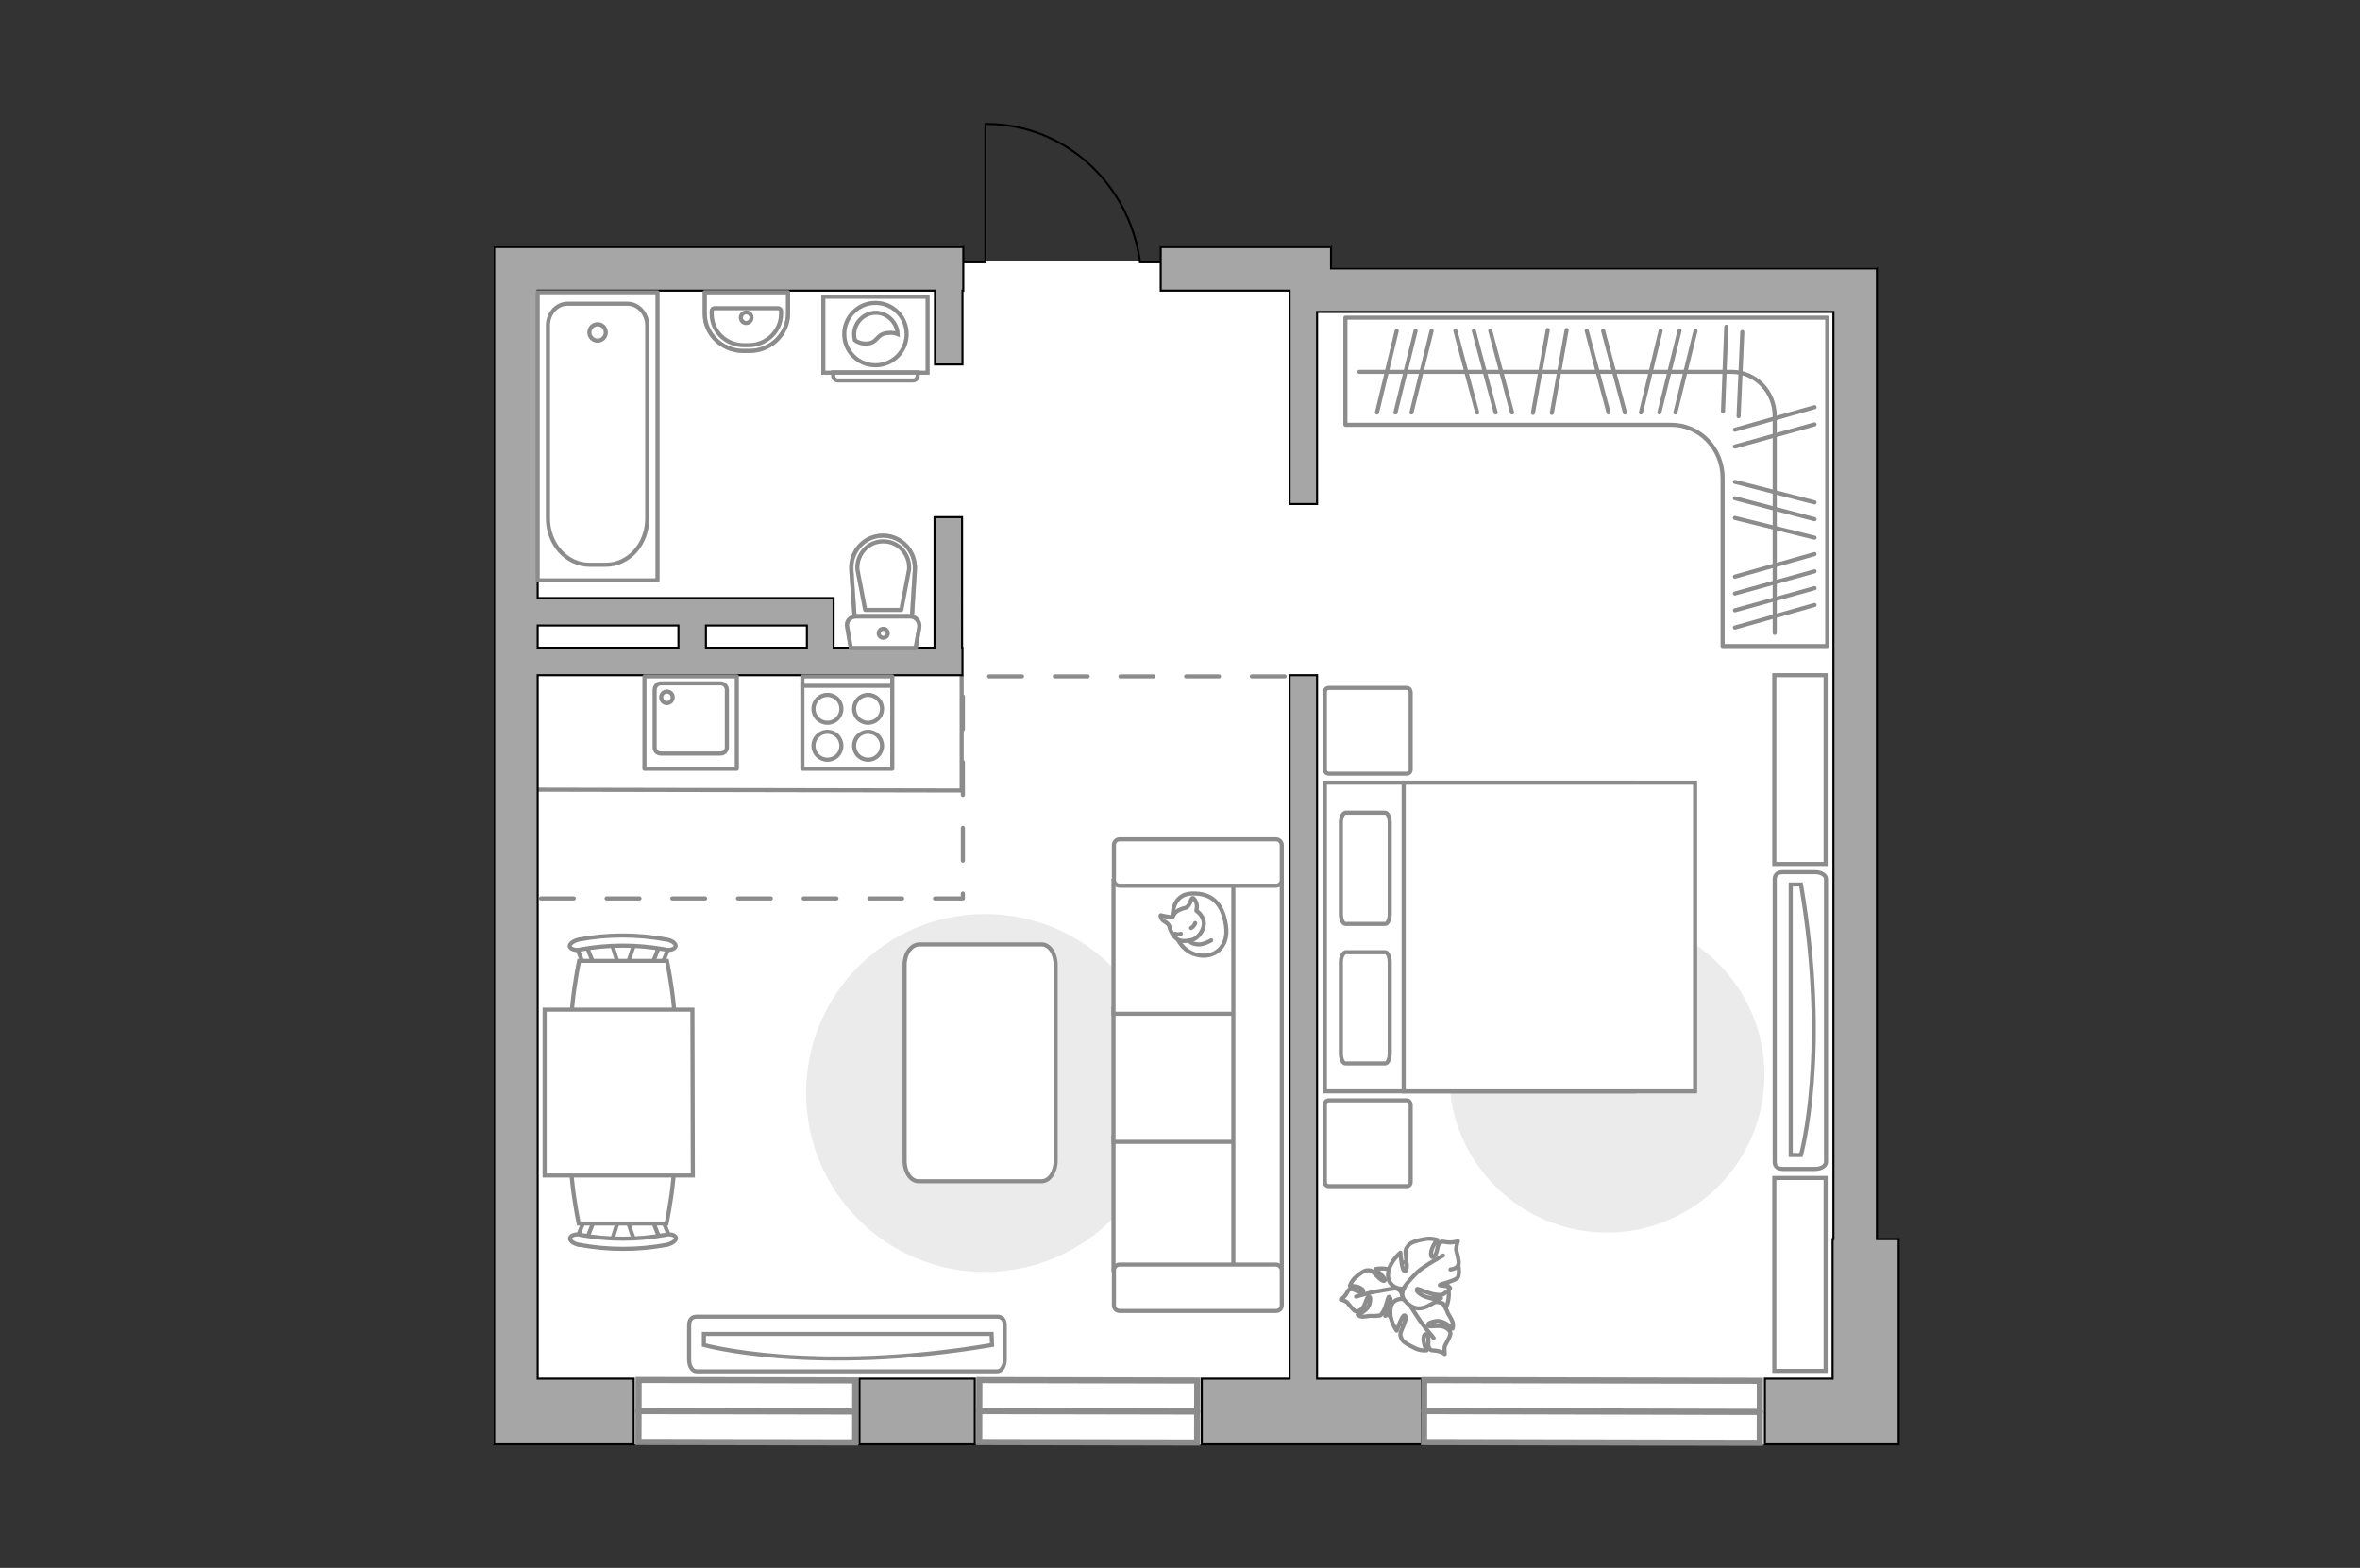 <?xml version="1.0" encoding="utf-8"?>
<!-- Generator: Adobe Illustrator 27.0.0, SVG Export Plug-In . SVG Version: 6.00 Build 0)  -->
<svg version="1.1" xmlns="http://www.w3.org/2000/svg" xmlns:xlink="http://www.w3.org/1999/xlink" x="0px" y="0px"
	 viewBox="0 0 575 382" style="enable-background:new 0 0 575 382;" xml:space="preserve">
<rect x="0" y="0" width="575" height="382" fill="#333333" stroke="none"/>
<style type="text/css">
	.st0{fill:#FFFFFF;}
	.st1{fill:none;stroke:#8C8C8C;stroke-linecap:round;stroke-linejoin:round;stroke-miterlimit:10;}
	.st2{fill:#EBEBEB;}
	.st3{fill:#FFFFFF;stroke:#8C8C8C;stroke-linecap:round;stroke-linejoin:round;stroke-miterlimit:10;}
	.st4{fill:#FFFFFF;stroke:#8C8C8C;stroke-miterlimit:10;}
	.st5{fill-rule:evenodd;clip-rule:evenodd;fill:#FFFFFF;fill-opacity:0.1;stroke:#8C8C8C;stroke-miterlimit:10;}
	.st6{fill:none;stroke:#8C8C8C;stroke-linecap:round;stroke-linejoin:round;stroke-miterlimit:10;stroke-dasharray:8;}
	.st7{fill:none;stroke:#000000;stroke-width:0.5;stroke-linecap:round;stroke-linejoin:round;stroke-miterlimit:10;}
	.st8{fill:#A6A6A6;stroke:#000000;stroke-width:0.5;stroke-miterlimit:10;}
	.st9{opacity:0.5;}
	.st10{opacity:0.5;fill:none;stroke:#8C8C8C;stroke-linecap:round;stroke-linejoin:round;stroke-miterlimit:10;}
	.st11{fill:#FFFFFF;stroke:#8C8C8C;stroke-width:1.5;stroke-linecap:round;stroke-miterlimit:10;}
</style>
<g id="bg_1_">
	<polygon class="st0" points="462.6,301.9 457.2,301.9 457.2,175 457.2,65.2 324.2,65.2 324.2,60 282.7,60 282.7,63.7 234.3,63.7 
		234.3,60 120.2,60 120.2,60.2 120.2,351.9 324.2,351.9 457.2,352 457.2,351.5 462.6,351.5 	"/>
</g>
<g id="furniture_1_">
	<path id="Vector_148_00000155858475712410622320000012978598363452590215_" class="st1" d="M130.8,192.4l103.5,0.2v-27.8"/>
	<path id="Vector_51_00000078723211822012374830000005339172519562365361_" class="st2" d="M196.4,266.3c0,24.1,19.5,43.6,43.6,43.6
		c24.1,0,43.6-19.5,43.6-43.6c0-24.1-19.5-43.6-43.6-43.6C215.9,222.7,196.4,242.2,196.4,266.3z"/>
	<path id="Vector_84_00000041255278486602032730000010579837702770530693_" class="st3" d="M220.4,235.1v47.7c0,2.8,1.5,5,3.4,5h30
		c1.9,0,3.4-2.3,3.4-5v-47.7c0-2.8-1.5-5-3.4-5h-30C221.9,230.3,220.4,232.4,220.4,235.1z"/>
	<g>
		<path id="Vector_90_00000061465041876391798910000005122019914619522216_" class="st4" d="M169.7,334.1c-1,0-1.8-1.2-1.8-2.8v-8.4
			c0-1.5,0.8-2.1,1.8-2.1H243c1,0,1.8,0.6,1.8,2.1v8.4c0,1.5-0.8,2.8-1.8,2.8H169.7z"/>
		<path id="Vector_91_00000052824823901747565030000018365493547053508492_" class="st4" d="M241.6,325h-70.1l0,2.7
			c0,0,26.6,7.4,70.2,0L241.6,325z"/>
	</g>
	<g>
		<path id="Vector_54_00000116221945344366045000000015499006917662547624_" class="st4" d="M312.3,309.4V277h-41v32.4H312.3z"/>
		<path id="Vector_55_00000158726904499817969880000003397882594780112532_" class="st4" d="M312.3,278.2v-32.4h-41v32.4H312.3z"/>
		<path id="Vector_56_00000010273966918379555910000007438922823724227005_" class="st4" d="M312.3,247v-32.4h-41V247H312.3z"/>
		<path id="Vector_57_00000142156958671365325830000002198341700316461707_" class="st4" d="M300.5,311l11.8,3V210.2h-11.8V311z"/>
		<path id="Vector_58_00000086667187512895374610000009427585505287288463_" class="st4" d="M310.9,308.1h-38.1
			c-0.8,0-1.4,0.6-1.4,1.4v8.5c0,0.8,0.6,1.4,1.4,1.4h38.1c0.8,0,1.4-0.6,1.4-1.4v-8.5C312.3,308.8,311.6,308.1,310.9,308.1z"/>
		<path id="Vector_59_00000067199486962310392430000001821564258112455079_" class="st4" d="M310.9,204.5h-38.1
			c-0.8,0-1.4,0.6-1.4,1.4v8.5c0,0.8,0.6,1.4,1.4,1.4h38.1c0.8,0,1.4-0.6,1.4-1.4v-8.5C312.3,205.1,311.6,204.5,310.9,204.5z"/>
		<g>
			<path class="st3" d="M285.7,223.2c0,0-0.2-5.3,4.6-5.5s7.6,2.3,8.4,7.8c0.8,5.5-3.1,8-6.8,7.2C288.2,232,285.7,228.4,285.7,223.2
				z"/>
			<path class="st3" d="M289.1,221.1c0,0,0.7-0.5,1-1.5c0.3-1,0.6-0.8,0.6-0.8s1.1,0.9,0.9,2.3c-0.1,0.8-0.1,0.8-0.1,0.8
				s1.6,1,1.8,2.8c0.2,1.8-1.4,3.8-2.6,4.2c-1.2,0.4-2.9,0.6-3.9-0.1c-1-0.7-1.7-2.2-1.9-3.1c-0.2-0.9-1.5-1.1-1.9-1.9
				c-0.4-0.8-0.2-0.8-0.2-0.8s2.4,0.6,2.9,0.4C286.1,223,285.8,221.9,289.1,221.1z"/>
			<path class="st3" d="M290.2,226.1c0,0,0.7-0.3,1-1.2"/>
			<path class="st3" d="M287.7,227.5c0,0-0.7,0.3-1.4,0"/>
			<path class="st1" d="M289.7,229.1c0,0,0.2,0.8,2.1,1c1.6,0.1,3.3-1,3.3-1"/>
		</g>
	</g>
	<path id="r1_00000134211564657751363520000005882076858338254491_" class="st1" d="M262,208.7"/>
	<g>
		<g id="Group_6_2_">
			<g id="Group_7_2_">
				<path id="Vector_15_2_" class="st4" d="M154.6,229.8l-2,6h-1.7l-1.9-6H154.6z"/>
			</g>
			<g id="Group_8_2_">
				<path id="Vector_16_2_" class="st4" d="M159.9,235.5c-0.6-0.1-1.1-0.5-0.8-1.1l1.9-4.8c0.1-0.3,0.7-0.6,1.4-0.5
					c0.6,0.1,1,0.5,0.8,1.1l-1.9,4.8c0,0.3-0.5,0.6-1.1,0.6C160.2,235.6,160.1,235.6,159.9,235.5z"/>
			</g>
			<g id="Group_9_2_">
				<path id="Vector_17_2_" class="st4" d="M142.2,235.1l-1.9-4.8c-0.2-0.5,0.2-0.9,0.8-1.1c0.6-0.2,1.3,0,1.5,0.5l1.9,4.8
					c0.2,0.5-0.2,0.9-0.8,1.1c-0.1,0-0.2,0-0.3,0C142.8,235.6,142.4,235.3,142.2,235.1z"/>
			</g>
			<path id="Vector_18_2_" class="st4" d="M141.1,234.1h21.4c0,0,4.4,20.5,0,24.9c-3.8,3.8-17.6,3.8-21.4,0
				C136.7,254.6,141.1,234.1,141.1,234.1z"/>
			<path id="Vector_19_2_" class="st4" d="M138.8,230.6c-0.1-0.6,0.9-1.4,2.3-1.7c6.9-1.3,14.2-1.3,21.2,0c1.5,0.2,2.5,1.1,2.3,1.7
				c-0.2,0.6-1.4,1.1-2.7,0.7c-6.7-1.2-13.6-1.2-20.3,0C140.3,231.7,139.1,231.3,138.8,230.6z"/>
		</g>
		<g id="Group_14_2_">
			<g id="Group_15_2_">
				<path id="Vector_25_2_" class="st4" d="M149,302.5l1.9-6h1.7l2,6H149z"/>
			</g>
			<g id="Group_16_2_">
				<path id="Vector_26_2_" class="st4" d="M143.7,296.9c0.6,0.1,1.1,0.5,0.8,1.1l-1.9,4.8c-0.1,0.3-0.7,0.6-1.4,0.5
					c-0.6-0.1-1.1-0.5-0.8-1.1l1.9-4.8c0-0.3,0.5-0.6,1.1-0.6C143.5,296.7,143.6,296.7,143.7,296.9z"/>
			</g>
			<g id="Group_17_2_">
				<path id="Vector_27_2_" class="st4" d="M161.5,297.3l1.9,4.8c0.2,0.5-0.2,0.9-0.8,1.1c-0.6,0.2-1.3,0-1.5-0.5l-1.9-4.8
					c-0.2-0.5,0.2-0.9,0.8-1.1c0.1,0,0.2,0,0.3,0C160.8,296.7,161.2,296.9,161.5,297.3z"/>
			</g>
			<path id="Vector_28_2_" class="st4" d="M162.4,298.1H141c0,0-4.4-20.5,0-24.9c3.8-3.8,17.6-3.8,21.4,0
				C166.8,277.6,162.4,298.1,162.4,298.1z"/>
			<path id="Vector_29_2_" class="st4" d="M164.7,301.6c0.1,0.6-0.9,1.4-2.3,1.7c-6.9,1.3-14.2,1.3-21.2,0c-1.5-0.2-2.5-1.1-2.3-1.7
				c0.2-0.6,1.4-1.1,2.7-0.7c6.7,1.2,13.6,1.2,20.3,0C163.2,300.5,164.6,300.9,164.7,301.6z"/>
		</g>
		<path id="Vector_35_2_" class="st4" d="M168.7,246l0.1,40.4h-6.9h-29.2V246H168.7L168.7,246z"/>
		<path id="kitchen_1_" class="st1" d="M123.8,301.5"/>
	</g>
	<g>
		<path class="st1" d="M445.2,101.6L445.2,101.6l0,55.8h-25.5v-41c0-7.1-5.6-12.9-12.5-12.9h-79.4V77.4h117.4V101.6z"/>
		<line class="st1" x1="381.7" y1="80.4" x2="378.1" y2="100.6"/>
		<line class="st1" x1="377.1" y1="80.4" x2="373.5" y2="100.6"/>
		<line class="st1" x1="390.6" y1="80.6" x2="395.9" y2="100.5"/>
		<line class="st1" x1="386.6" y1="80.6" x2="391.9" y2="100.5"/>
		<line class="st1" x1="424.5" y1="80.9" x2="423.6" y2="101.4"/>
		<line class="st1" x1="420.6" y1="79.6" x2="419.8" y2="100.2"/>
		<line class="st1" x1="363.1" y1="80.6" x2="368.4" y2="100.5"/>
		<line class="st1" x1="359.1" y1="80.6" x2="364.4" y2="100.5"/>
		<line class="st1" x1="354.6" y1="80.6" x2="359.9" y2="100.5"/>
		<line class="st1" x1="413.1" y1="80.6" x2="408.2" y2="100.5"/>
		<line class="st1" x1="404.6" y1="80.6" x2="399.8" y2="100.5"/>
		<line class="st1" x1="409.2" y1="80.6" x2="404.3" y2="100.5"/>
		<g>
			<line class="st1" x1="422.7" y1="140.5" x2="442.1" y2="135"/>
			<line class="st1" x1="422.7" y1="152.9" x2="442.1" y2="147.4"/>
			<line class="st1" x1="422.7" y1="148.7" x2="442.1" y2="143.3"/>
			<line class="st1" x1="422.7" y1="144.6" x2="442.1" y2="139.2"/>
			<line class="st1" x1="422.7" y1="104.7" x2="442.1" y2="99.2"/>
			<line class="st1" x1="422.7" y1="108.8" x2="442.1" y2="103.4"/>
			<line class="st1" x1="422.7" y1="117.4" x2="442.1" y2="122.4"/>
			<line class="st1" x1="422.7" y1="126.2" x2="442.1" y2="131"/>
			<line class="st1" x1="422.7" y1="121.4" x2="442.1" y2="126.5"/>
		</g>
		<line class="st1" x1="348.8" y1="80.6" x2="343.9" y2="100.5"/>
		<line class="st1" x1="340.3" y1="80.6" x2="335.5" y2="100.5"/>
		<line class="st1" x1="344.9" y1="80.6" x2="340" y2="100.5"/>
		<path class="st1" d="M432.4,154.2v-52.8c0-6-4.7-10.8-10.5-10.8h-90.7"/>
	</g>
	<g>
		<g>
			<path class="st4" d="M200.6,90.8H226V72.3h-25.4V90.8z"/>
			<path class="st5" d="M204.2,92.7h18.2c0.7,0,1.2-0.5,1.2-1.2v-0.8H203v0.8C203,92.2,203.5,92.7,204.2,92.7z"/>
		</g>
		<g>
			<circle class="st4" cx="213.3" cy="81.4" r="7.6"/>
			<path class="st4" d="M211.3,83.7c2.7-0.2,2.1-2.4,5.2-2.6c1-0.1,1.7,0.1,2.2,0.3c-0.1-2.8-2.5-5.2-5.3-5.2
				c-2.9,0-5.3,2.4-5.3,5.3c0,0.5,0.1,0.9,0.2,1.4C208.8,83.3,209.9,83.8,211.3,83.7z"/>
		</g>
	</g>
	<g>
		<g>
			<path id="Vector_90_3_" class="st4" d="M444.9,283.1c0,0.9-1.1,1.7-2.6,1.7h-7.9c-1.4,0-2-0.7-2-1.7v-68.9c0-0.9,0.5-1.7,2-1.7
				h7.9c1.4,0,2.6,0.7,2.6,1.7V283.1z"/>
			<path id="Vector_91_3_" class="st4" d="M436.3,215.5v65.9l2.5,0c0,0,7-25,0-65.9L436.3,215.5z"/>
		</g>
		<path id="Vector_92_3_" class="st4" d="M432.3,164.5v46h12.5v-46H432.3z"/>
		<path id="Vector_93_2_" class="st4" d="M432.3,287v47h12.5v-47H432.3z"/>
	</g>
	<path id="Vector_51_2_" class="st2" d="M429.9,261.9c0-21.2-17.2-38.4-38.4-38.4c-21.2,0-38.4,17.2-38.4,38.4
		c0,21.2,17.2,38.4,38.4,38.4C412.7,300.3,429.9,283.1,429.9,261.9z"/>
	<path id="bedroom_x5F_1" class="st1" d="M401.9,358"/>
	<g>
		<g>
			<path id="Vector_98_4_" class="st4" d="M398.1,265.9v-75.2h-75.3v75.2H398.1z"/>
			<path id="Vector_99_4_" class="st4" d="M413,190.7v75.2h-71v-66.3v-8.9h9.6H413z"/>
			<path id="Vector_100_4_" class="st1" d="M326.7,234.4v22.3c0,1.3,0.5,2.4,1.1,2.4h9.7c0.6,0,1.1-1.1,1.1-2.4v-22.3
				c0-1.3-0.5-2.4-1.1-2.4h-9.7C327.2,232.2,326.7,233.2,326.7,234.4z"/>
			<path id="Vector_101_4_" class="st1" d="M326.7,200.4v22.3c0,1.3,0.5,2.4,1.1,2.4h9.7c0.6,0,1.1-1.1,1.1-2.4v-22.3
				c0-1.3-0.5-2.4-1.1-2.4h-9.7C327.2,198.1,326.7,199.1,326.7,200.4z"/>
		</g>
		<path id="Vector_5_3_" class="st3" d="M342.7,167.6h-18.9c-0.6,0-1,0.4-1,1v18.9c0,0.6,0.4,1,1,1h18.9c0.6,0,1-0.4,1-1v-18.9
			C343.6,168,343.3,167.6,342.7,167.6z"/>
		<path id="Vector_5_4_" class="st3" d="M342.7,268.1h-18.9c-0.6,0-1,0.4-1,1V288c0,0.6,0.4,1,1,1h18.9c0.6,0,1-0.4,1-1v-18.9
			C343.6,268.5,343.3,268.1,342.7,268.1z"/>
	</g>
	<g>
		<path id="Vector_60_2_" class="st4" d="M336.6,315.3c0,4.5,3.6,8.2,8.2,8.2c4.5,0,8.2-3.6,8.2-8.2c0-4.5-3.6-8.2-8.2-8.2
			S336.6,310.8,336.6,315.3z"/>
		<path class="st3" d="M339.8,313.9c0,0,1.5,0,1.8,1.6c0.3,1.6,0.2,3.2-1.9,4.1c-2.1,0.9-2.2,1-2.2,1s1.2-2.1,1.3-3.4
			c0.1-1.3-0.4-1.3-0.5-1.2c-0.1,0.1-0.6,2.4-1.2,3.4c-0.6,1-0.8,1.1-0.8,1.1s-1.8,0.2-2.1,0.1c-0.3-0.1-1.4,0.2-2.2,0.2
			s-1.2-0.5-1.2-0.5s2.5-0.9,2.9-2.7c0.4-1.8-0.1-1.8-0.4-1.6c-0.3,0.2-0.7,2.1-1.4,2.8c-0.7,0.7-1.4,0.8-1.8,0.6
			c-0.4-0.3-1.5-1.6-1.8-2c-0.3-0.4-1.6-0.8-1.6-0.8s0.7-0.4,1.3-1.3c0.6-1,0.4-1.1,1.2-1.2c0.8-0.1,1.7,0.9,2.6,0.7
			c0.9-0.2-0.1-1-1.1-1.3c-1-0.2-1.8-0.2-1.8-0.2s0.3-1.1,1.3-2c1-0.9,2.1-1.8,3-1.8c0.8,0,1,0,2.1,1.2c1.1,1.2,2,1.7,2.1,1.2
			c0.1-0.6-2.3-2.7-2.3-2.7s2.6-0.6,4.6,0.6C341.4,311,340.7,313.3,339.8,313.9z"/>
		<path class="st1" d="M330.4,315.9c0,0,3.6-1.1,5.3-1.3c1.1-0.2,3.3-0.6,4.1-0.7c1.3-0.2,2.6,0,3.8,0.4"/>
		<path class="st3" d="M342.8,316.8c0,0-0.6-1.6,0.9-2.6c1.5-1.1,3.3-1.7,5.3,0.1c2,1.8,2.1,2,2.1,2s-2.8-0.3-4.2,0.1
			c-1.4,0.5-1.2,1-1.1,1.1c0.1,0,2.8-0.5,4.2-0.3s1.6,0.4,1.6,0.4s1.1,1.9,1.1,2.2c0.1,0.3,0.9,1.4,1.2,2.3c0.3,0.9,0,1.6,0,1.6
			s-2.1-2.2-4.2-1.8c-2.1,0.4-1.9,1-1.5,1.2c0.4,0.2,2.5-0.3,3.7,0.2c1.1,0.5,1.5,1.1,1.5,1.7c-0.1,0.6-1,2.3-1.3,2.8
			c-0.3,0.5-0.1,2.1-0.1,2.1s-0.7-0.6-2-0.8c-1.3-0.2-1.3,0.1-1.8-0.7c-0.5-0.8,0.2-2.3-0.5-3.1c-0.7-0.8-1,0.6-0.8,1.7
			c0.2,1.1,0.7,2,0.7,2s-1.3,0.2-2.8-0.5c-1.4-0.7-2.9-1.4-3.3-2.3c-0.4-0.9-0.5-1.1,0.3-2.9c0.8-1.7,0.9-3,0.3-2.8
			c-0.6,0.2-1.8,3.7-1.8,3.7s-1.9-2.5-1.5-5.2C338.9,316.4,341.7,316.1,342.8,316.8z"/>
		<path class="st1" d="M349.3,326c0,0-2.8-3.3-3.9-5.1c-0.7-1.1-2.1-3.2-2.7-4.1c-0.8-1.3-1.2-2.7-1.3-4.2"/>
		<g>
			<path class="st3" d="M353.4,309.3c1.3-0.2,1.9-0.7,2-1.4c0.1-0.6-0.4-2.7-0.6-3.3c-0.1-0.6,0.4-2.2,0.4-2.2s-0.9,0.4-2.4,0.3
				c-1.4-0.1-1.4-0.5-2.1,0.3c-0.7,0.7-0.4,2.4-1.3,3.1c-0.9,0.7-0.9-0.9-0.4-2.1c0.5-1.2,1.2-1.9,1.2-1.9s-1.4-0.5-3-0.2
				c-1.7,0.3-3.5,0.7-4.1,1.6c-0.6,0.8-0.8,1-0.5,3.1s0.2,3.4-0.5,3c-0.6-0.4-0.9-4.4-0.9-4.4s-2.7,2.2-3,5.1
				c-0.3,2.9,2.5,4,3.9,3.6c0,0-1.1,1.5,0.2,3c1.3,1.5,3,2.6,5.6,1.3c2.6-1.4,2.7-1.5,2.7-1.5s-3.1-0.4-4.4-1.3
				c-1.4-0.9-1-1.4-0.8-1.4c0.2,0,2.8,1.2,4.3,1.4c1.5,0.2,1.8,0,1.8,0s1.9-1.2,1.8-1.6c-0.2-0.6-2.6-0.5-2.5-0.7
				c0.1-0.3,3.9-1,4.4-1.9c0.5-0.9,0.1-3.1,0.1-3.1"/>
			<path class="st1" d="M351.6,305.9c0,0-4.6,2.5-6.2,4c-1,1-2.5,2.5-3.3,3.8"/>
		</g>
	</g>
</g>
<g id="plan">
	<line class="st6" x1="313" y1="164.8" x2="234.6" y2="164.8"/>
	<path class="st6" d="M131.8,218.9c0,0,102.8,0,102.8,0c0-1,0-55.3,0-56.2"/>
	<g>
		<polyline class="st7" points="240.1,30.2 240.1,63.9 234.5,63.9 		"/>
		<line class="st7" x1="282.8" y1="63.9" x2="277.7" y2="63.9"/>
		<path class="st7" d="M277.7,63.4c-2.7-18.8-18.4-33.2-37.4-33.2"/>
	</g>
	<g>
		<path class="st8" d="M131,164.5h103.5v-6.7h-0.1V126h-6.7v31.8h-24.6v-12.1h-0.1h-6.6H172h-6.7H131V70.8h96.8v18h6.7v-18h0.2V60.2
			h-0.2h-6.7H131h-10.2h-0.4v275.7v15.9v0.1h34v-16H131V164.5z M196.6,152.4v5.4H172v-5.4H196.6z M165.3,152.4v5.4H131v-5.4H165.3z"
			/>
		<rect x="209.4" y="335.9" class="st8" width="28.1" height="16"/>
		<polygon class="st8" points="320.9,335.9 320.9,164.5 314.2,164.5 314.2,335.9 292.8,335.9 292.8,351.9 318.8,351.9 330.1,351.9 
			346.4,351.9 346.4,335.9 330.1,335.9 		"/>
		<polygon class="st8" points="457.3,301.9 457.3,65.4 454.2,65.4 446.7,65.4 324.3,65.4 324.3,60.2 282.8,60.2 282.8,70.8 
			314.2,70.8 314.2,122.8 320.9,122.8 320.9,76 446.7,76 446.7,301.9 446.5,301.9 446.5,335.9 430,335.9 430,351.9 462.6,351.9 
			462.6,349 462.6,335.9 462.6,301.9 		"/>
	</g>
	<g>
		<g class="st9">
			<path class="st1" d="M221.8,150.2l-13.3,0c-1.3,0-2.4,1.2-2.1,2.5l0.9,5.2l15.8,0l0.9-5.2C224.1,151.4,223.1,150.2,221.8,150.2z"
				/>
			<path class="st1" d="M208.2,150.1l14,0l0.7-11.2c0.3-4.5-3.3-8.4-7.7-8.4c-4.5,0-8,3.8-7.7,8.4L208.2,150.1z"/>
		</g>
		<g>
			<path class="st1" d="M221.8,150.2l-13.3,0c-1.3,0-2.4,1.2-2.1,2.5l0.9,5.2l15.8,0l0.9-5.2C224.1,151.4,223.1,150.2,221.8,150.2z"
				/>
			<path class="st1" d="M215.1,130.5L215.1,130.5c-4.5,0-8,3.8-7.7,8.4l0.8,11.2l14,0l0.7-11.2C223.2,134.3,219.6,130.5,215.1,130.5
				z"/>
			<path class="st1" d="M210.8,148.6l-1.9-9.9c-0.1-1.8,0.5-3.5,1.7-4.8c1.2-1.3,2.8-2,4.6-2c1.8,0,3.4,0.7,4.6,2
				c1.2,1.3,1.8,3,1.7,4.8l-1.9,9.9L210.8,148.6z"/>
			<path class="st1" d="M216.3,154.3c0,0.6-0.5,1.1-1.1,1.1c-0.6,0-1.1-0.5-1.1-1.1c0-0.6,0.5-1.1,1.1-1.1
				C215.8,153.2,216.3,153.7,216.3,154.3z"/>
		</g>
	</g>
	<g>
		<polyline class="st1" points="131,141.4 131,71.2 160.2,71.2 160.2,141.4 131,141.4 		"/>
		<path class="st1" d="M147.6,137.6l-4,0c-5.6,0-10.1-5.1-10.1-11.3l0-47c0-2.9,2.1-5.3,4.8-5.3l14.6,0c2.6,0,4.8,2.4,4.8,5.3l0,47
			C157.7,132.6,153.2,137.6,147.6,137.6z"/>
		<path class="st1" d="M147.6,81c0,1.1-0.9,2-2,2c-1.1,0-2-0.9-2-2c0-1.1,0.9-2,2-2C146.7,79,147.6,79.9,147.6,81z"/>
	</g>
	<g>
		<path class="st10" d="M182.6,85.5h-1.5c-5.2,0-9.4-4.1-9.4-9.1l0-5.2l20.3,0v5.2C192,81.4,187.8,85.5,182.6,85.5z"/>
		<g>
			<path class="st1" d="M182.4,84.1h-1.2c-4.3,0-7.8-3.4-7.8-7.6v-0.7c0-0.4,0.3-0.7,0.6-0.7l15.6,0c0.4,0,0.7,0.3,0.7,0.7v0.7
				C190.3,80.6,186.8,84.1,182.4,84.1z"/>
			<path class="st1" d="M183.1,77.4c0,0.7-0.6,1.3-1.3,1.3c-0.7,0-1.3-0.6-1.3-1.3c0-0.7,0.6-1.3,1.3-1.3
				C182.6,76.1,183.1,76.7,183.1,77.4z"/>
			<path class="st1" d="M182.6,85.5h-1.5c-5.2,0-9.4-4.1-9.4-9.1l0-5.2l20.3,0v5.2C192,81.4,187.8,85.5,182.6,85.5z"/>
		</g>
	</g>
	<g>
		<g>
			
				<rect x="157" y="164.8" transform="matrix(-1 3.138320e-10 -3.138320e-10 -1 336.519 352.1)" class="st1" width="22.5" height="22.5"/>
		</g>
		<path class="st1" d="M175.6,166.5H161c-0.8,0-1.5,0.7-1.5,1.6v14c0,0.9,0.7,1.5,1.5,1.5h14.6c0.8,0,1.5-0.7,1.5-1.5v-14
			C177.1,167.2,176.4,166.5,175.6,166.5z"/>
		<path class="st1" d="M162.5,171.3c-0.8,0-1.4-0.6-1.4-1.4c0-0.8,0.6-1.4,1.4-1.4c0.8,0,1.4,0.6,1.4,1.4
			C163.9,170.6,163.3,171.3,162.5,171.3z"/>
	</g>
	<g>
		<rect x="195.5" y="164.8" class="st1" width="21.9" height="22.5"/>
		<g>
			<g>
				<path class="st1" d="M201.6,178.3c1.9,0,3.4,1.5,3.4,3.4c0,1.9-1.5,3.4-3.4,3.4c-1.9,0-3.4-1.5-3.4-3.4
					C198.2,179.8,199.7,178.3,201.6,178.3z"/>
				<path class="st1" d="M201.6,169.3c1.9,0,3.4,1.5,3.4,3.4c0,1.9-1.5,3.4-3.4,3.4c-1.9,0-3.4-1.5-3.4-3.4
					C198.2,170.8,199.7,169.3,201.6,169.3z"/>
			</g>
			<g>
				<path class="st1" d="M211.5,178.3c1.9,0,3.4,1.5,3.4,3.4c0,1.9-1.5,3.4-3.4,3.4c-1.9,0-3.4-1.5-3.4-3.4
					C208.1,179.8,209.6,178.3,211.5,178.3z"/>
				<path class="st1" d="M211.5,169.3c1.9,0,3.4,1.5,3.4,3.4c0,1.9-1.5,3.4-3.4,3.4c-1.9,0-3.4-1.5-3.4-3.4
					C208.1,170.8,209.6,169.3,211.5,169.3z"/>
			</g>
		</g>
		<line class="st1" x1="195.5" y1="167.1" x2="217.2" y2="167.1"/>
	</g>
</g>
<g id="windows_1_">
	<g>
		
			<rect x="380.4" y="303" transform="matrix(2.093510e-03 -1 1 2.093510e-03 43.16 731.12)" class="st11" width="15.1" height="81.8"/>
		<line class="st11" x1="428.8" y1="344" x2="347" y2="343.8"/>
	</g>
	<g>
		
			<rect x="174.4" y="317.5" transform="matrix(2.093416e-03 -1 1 2.093416e-03 -162.308 525.058)" class="st11" width="15.1" height="52.8"/>
		<line class="st11" x1="208.3" y1="343.9" x2="155.5" y2="343.8"/>
	</g>
	<g>
		
			<rect x="257.6" y="317.3" transform="matrix(2.093417e-03 -1 1 2.093417e-03 -79.258 608.285)" class="st11" width="15.1" height="53.1"/>
		<line class="st11" x1="291.7" y1="343.9" x2="238.6" y2="343.8"/>
	</g>
</g>
<g id="points">
	<path id="r2" class="st1" d="M199.9,266.3"/>
	<path id="r1" class="st1" d="M381.7,229.1"/>
	<path id="k1" class="st1" d="M182.6,204.7"/>
	<path id="s1" class="st1" d="M187.7,113.6"/>
	<path id="h1" class="st1" d="M277.1,118.1"/>
</g>
</svg>
